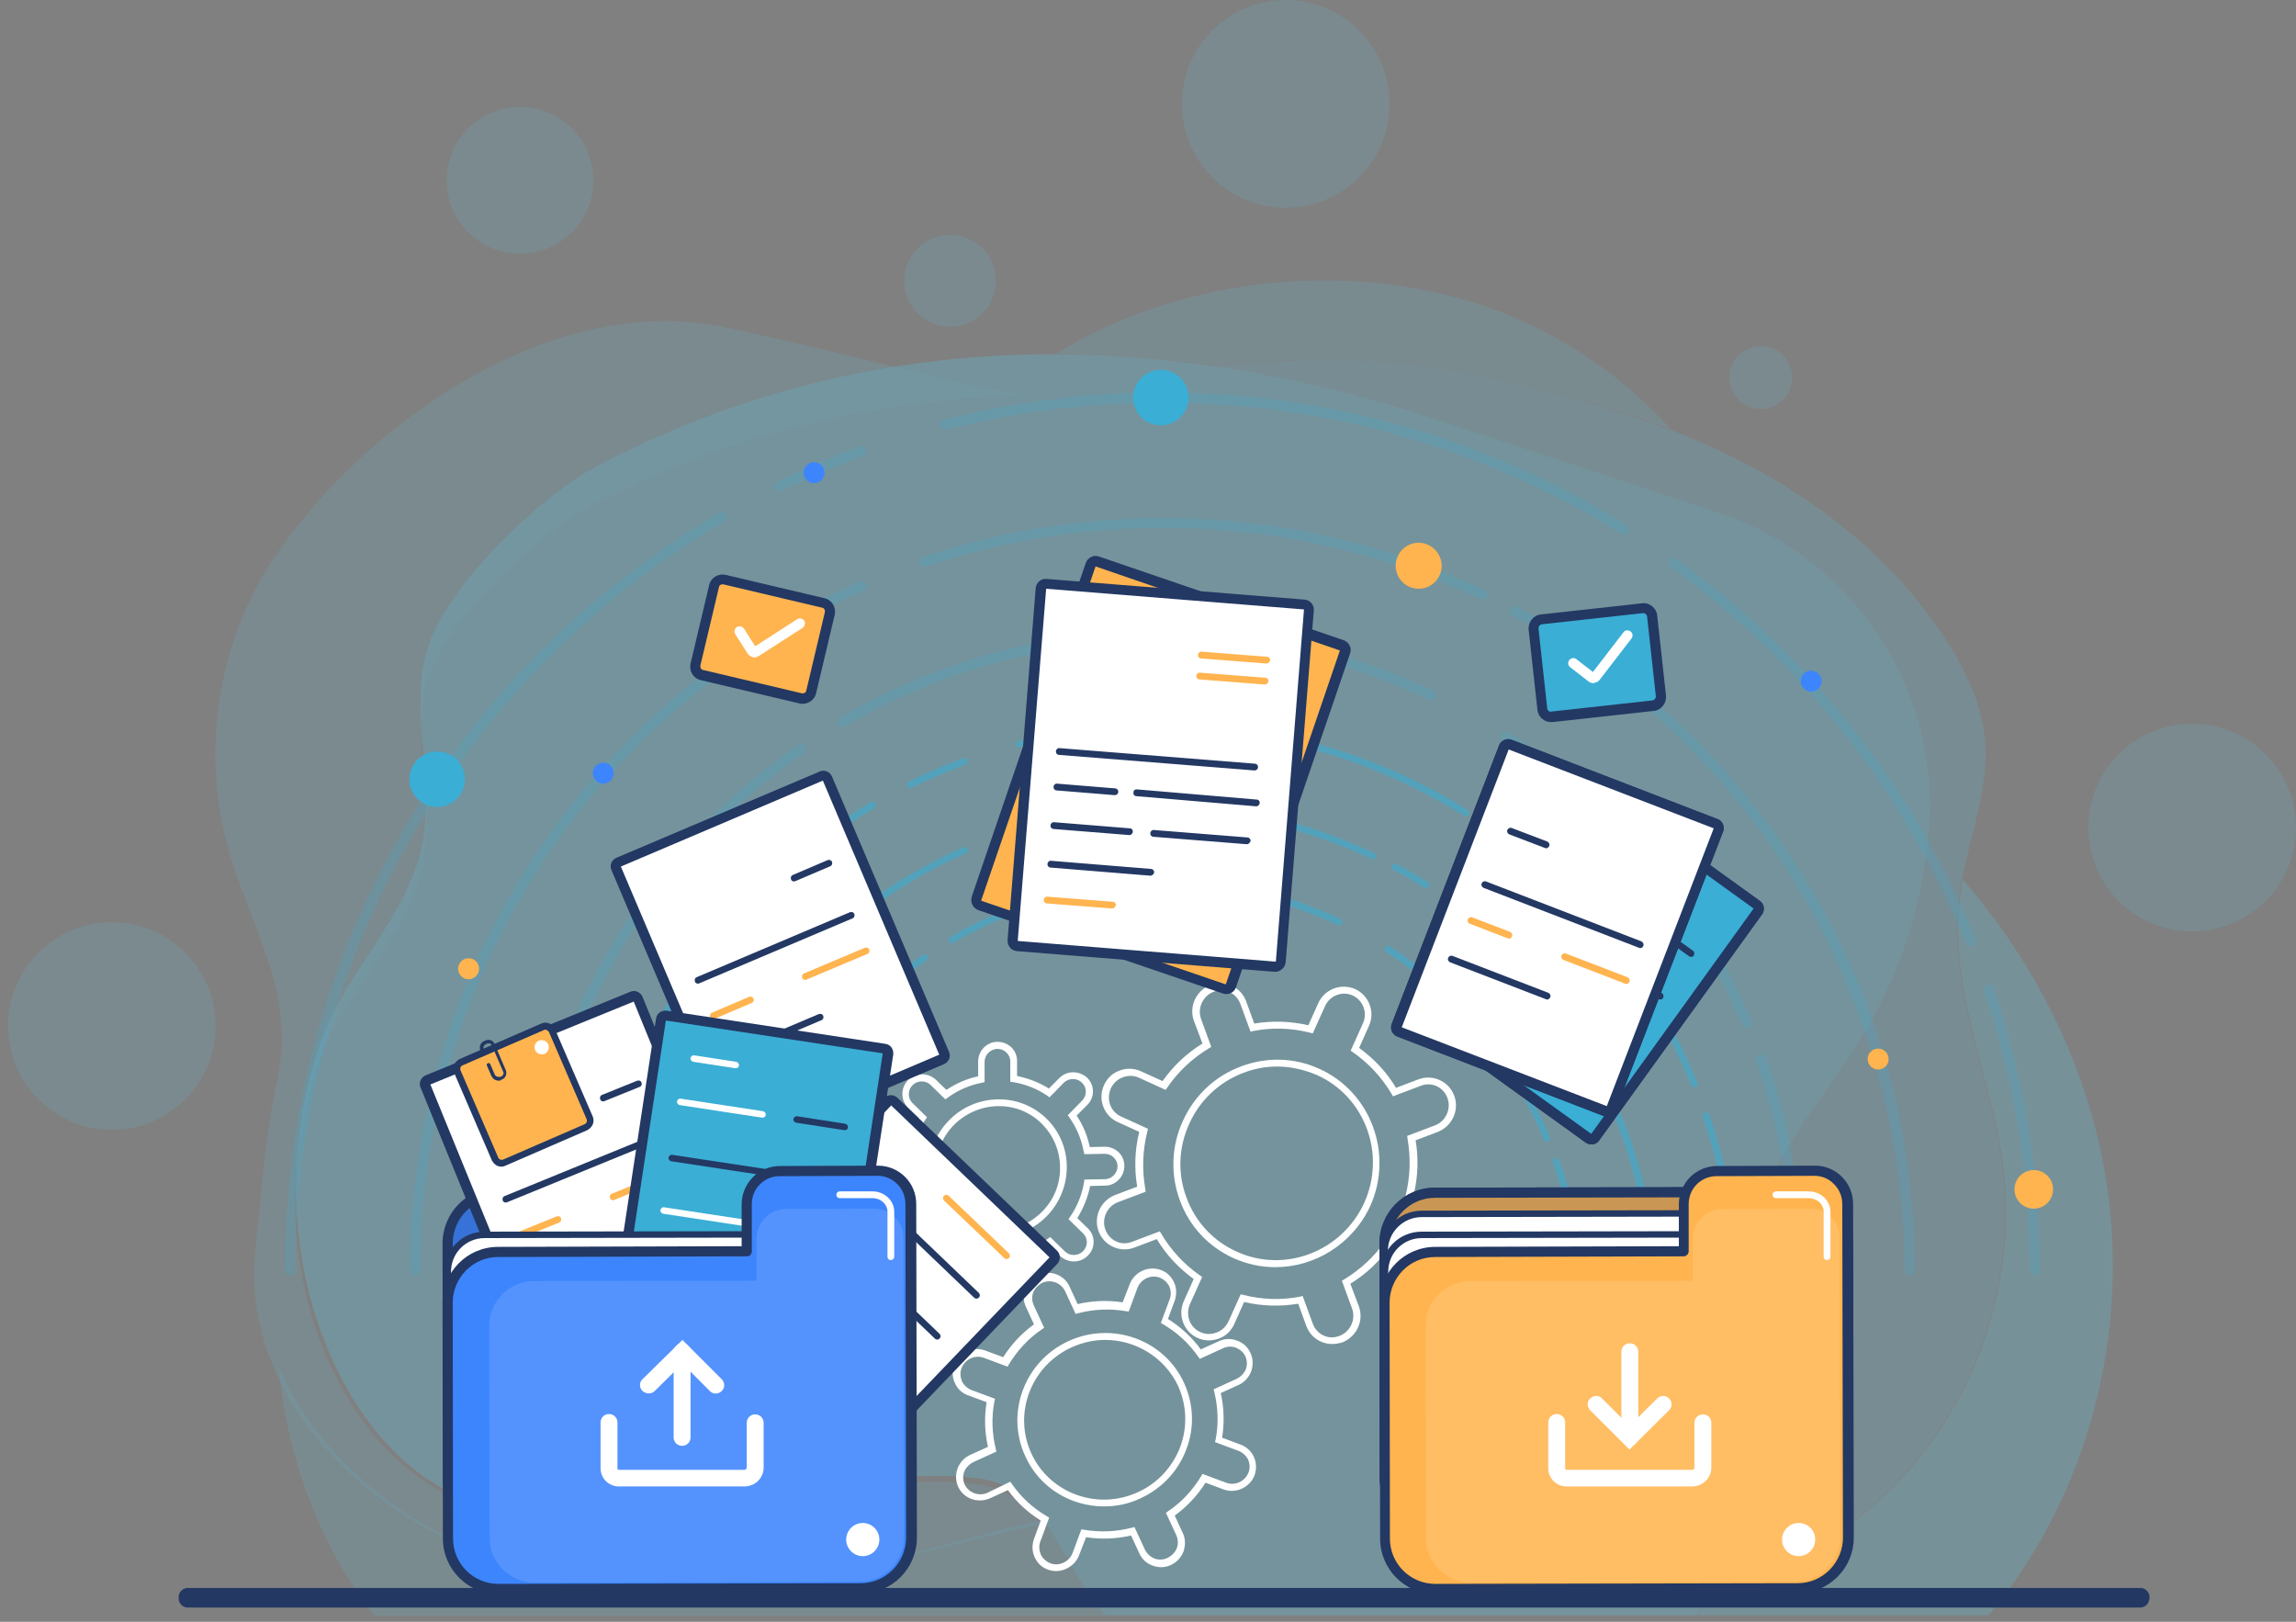 <?xml version="1.0" encoding="utf-8"?>
<!-- Generator: Adobe Illustrator 23.1.0, SVG Export Plug-In . SVG Version: 6.00 Build 0)  -->
<svg version="1.1" xmlns="http://www.w3.org/2000/svg" xmlns:xlink="http://www.w3.org/1999/xlink" x="0px" y="0px"
	 viewBox="0 0 678.6 479.3" style="enable-background:new 0 0 678.6 479.3;" xml:space="preserve">
<rect x="0" y="0" width="678.6" height="479.3" fill="#808080" stroke="none"/>
<style type="text/css">
	.st0{opacity:0.34;}
	.st1{opacity:0.6;}
	.st2{fill:#53D0F7;}
	.st3{opacity:0.41;}
	.st4{opacity:0.35;}
	.st5{opacity:0.47;}
	.st6{opacity:0.7;}
	.st7{fill:#233863;stroke:#233863;stroke-width:3;stroke-miterlimit:10;}
	.st8{opacity:0.57;}
	.st9{fill:#3AAED5;}
	.st10{opacity:0.22;}
	.st11{fill:#FFFFFF;}
	.st12{fill:#FFB44F;}
	.st13{fill:#233863;}
	.st14{fill:#3D85FD;}
	.st15{opacity:0.24;fill:#233863;}
	.st16{opacity:0.12;fill:#FFFFFF;}
	.st17{fill:none;stroke:#233863;stroke-width:3;stroke-linecap:round;stroke-linejoin:round;stroke-miterlimit:10;}
</style>
<g id="BACKGROUND">
	<g class="st0">
		<g>
			<g class="st1">
				<path class="st2" d="M589.8,331.9c4.8,21.1,4,40.5-2.4,61.2c-8,25.9-26,50-51.8,64.8c-9,5.2-18.7,9.1-28.8,11.9
					c-1.6,2.6-3.4,5.2-5.3,7.6h86.2c21.9-26.1,34.5-59.6,36.5-93.6c0.5-9.2,0.3-18.5-0.7-27.6c-4-35.5-19.8-69.3-43.4-96.2
					c-0.3,1.9-0.6,3.8-0.9,5.7C576.6,288.3,584.9,310.2,589.8,331.9z"/>
			</g>
			<g class="st3">
				<path class="st2" d="M322.9,472.2c-5.1-7-9-15.9-14.4-23c-11.5,2.3-22.8,5.7-34.3,8.7c-23.5,6-47.7,10.5-71.9,10.8
					c-26.9,0.4-54.4-4.8-77.8-18.7c-17.9-10.6-33.6-26.7-42.1-45.9c2.4,26.5,12,52.4,28.2,73.4h216.4
					C325.5,475.7,324.2,474,322.9,472.2z"/>
			</g>
			<g class="st3">
				<path class="st2" d="M357,107.9c6.5-0.2,13.6-0.6,21.3-1.2c35.8-2.7,71.3,5.5,105.7,16.7c3.3,1.1,6.6,2.3,9.9,3.5
					c-14.8-16.3-33.7-29-54.5-36.2c-41.2-14.3-91.1-8.6-127.3,13.9C326.9,104.7,341.9,105.8,357,107.9z"/>
			</g>
			<g class="st4">
				<path class="st2" d="M123.6,450.3c23.4,13.5,50.8,18.7,77.7,18.5c24.2-0.2,48.5-4.4,72-10.1c11.5-2.8,22.9-6,34.4-8.2
					c-4.7-6.1-10.5-10.9-19.1-11.9c-33.4-4-68.5,9.8-101.7,12.1c-22.3,1.6-46-1.5-64.1-14.8c-11.7-8.7-20.2-21.1-26.1-34.5
					c-12.1-27.8-12.4-59.7-2.2-88.2c6.9-19.2,23.7-33.9,29.5-53.5c4.9-16.4-0.8-33.5,0.8-50c0.3-3.4,1-6.7,2-10
					c5.7-17.6,33.3-43,50.2-51.5c40.5-20.4,82.8-30.3,126-31.3c-24.5-4.1-47.7-11.5-88.8-20.2c-48.8-10.4-103.7,25.5-132.5,67.1
					c-2.9,4.3-5.5,8.7-7.7,13.3c-10,20.7-12.8,44.6-8.2,67c5.4,26.3,22.2,46.6,16.2,74.6c-3.7,17.1-4.6,32.9-6.5,49.8
					c-1.5,13.2,1,25.8,6.1,37.3C90.1,424.3,105.7,440,123.6,450.3z"/>
			</g>
			<g class="st5">
				<path class="st2" d="M378.2,106.8c-7.7,0.6-14.7,1-21.3,1.2c22.2,3.1,44.6,8.5,66.9,15.8c0,0,83.5,27.5,83.5,27.5
					c39.3,12.9,65.3,50.5,62.8,91.8c0,0.3,0,0.5-0.1,0.8c-1.6,23.9-9.5,47.4-22.7,67c-11.9,17.8-28.4,37.7-32.5,59.6
					c-3.3,17.4,3.8,35,4.7,52.7c0.8,16.8-4.2,32.8-12.9,46.6c10.1-2.8,19.8-6.7,28.8-11.9c25.7-14.8,43.8-38.9,51.8-64.8
					c6.4-20.7,7.2-40.1,2.4-61.2c-4.9-21.7-13.2-43.6-10.6-66.2c0.2-1.9,0.5-3.8,0.9-5.7c2.5-13.8,8-27.2,6.8-41.1
					c-0.9-10.5-5.5-20.4-11.2-29.2c-18.8-29.5-49-50.2-81.9-62.7c-3.3-1.2-6.6-2.4-9.9-3.5C449.6,112.2,414.1,104,378.2,106.8z"/>
			</g>
			<g class="st6">
				<path class="st2" d="M126.5,191.2c-1.1,3.4-1.7,6.9-2,10.4c-1.5,17.1,4.2,34.7-0.6,51.6c-5.8,20.3-22.5,35.4-29.3,55.3
					c-10.1,29.4-9.6,62.3,2.6,91c5.9,13.8,14.5,26.6,26.2,35.5c18.1,13.7,41.8,16.7,64.1,14.9c33.2-2.6,68.2-17,101.6-13
					c8.6,1,14.5,5.9,19.2,12.2c5.4,7.1,9.3,16,14.4,23c1.3,1.8,2.7,3.6,4.1,5.3h174.6c1.9-2.5,3.7-5,5.3-7.6
					c8.7-13.8,13.7-29.8,12.9-46.6c-0.9-17.7-8-35.3-4.7-52.7c4.1-21.8,20.6-41.8,32.5-59.6c13.2-19.7,21.1-43.1,22.7-67
					c0-0.3,0-0.5,0.1-0.8c2.4-41.3-23.6-78.9-62.8-91.8c0,0-83.5-27.5-83.5-27.5c-22.4-7.4-44.7-12.7-66.9-15.8
					c-15-2.1-30-3.3-44.9-3.3c-3.3,0-6.5,0-9.8,0.1c-43.1,1.3-85.4,11.7-125.8,32.9C159.6,146.6,132.2,173,126.5,191.2z"/>
			</g>
			<g class="st4">
				<circle class="st2" cx="280.8" cy="83" r="13.6"/>
			</g>
			<g class="st4">
				<circle class="st2" cx="647.9" cy="244.6" r="30.7"/>
			</g>
			<g class="st4">
				<circle class="st2" cx="380" cy="30.7" r="30.7"/>
			</g>
			<g class="st4">
				<circle class="st2" cx="153.7" cy="53.3" r="21.7"/>
			</g>
			<g class="st4">
				
					<ellipse transform="matrix(0.769 -0.639 0.639 0.769 -186.209 91.141)" class="st2" cx="33.1" cy="303.3" rx="30.7" ry="30.7"/>
			</g>
			<g class="st4">
				<circle class="st2" cx="520.4" cy="111.6" r="9.3"/>
			</g>
		</g>
	</g>
	<path class="st7" d="M632.5,473.6H55.5c-0.6,0-1.2-0.5-1.2-1.2V472c0-0.6,0.5-1.2,1.2-1.2h577.1c0.6,0,1.2,0.5,1.2,1.2v0.4
		C633.7,473.1,633.2,473.6,632.5,473.6z"/>
</g>
<g id="OBJECTS">
	<g>
		<g>
			<g class="st8">
				<g>
					<path class="st9" d="M220.3,385.3c-0.6,0-1-0.4-1-1c0-34.2,14.3-67.3,39.3-90.7c4.4-4.1,9.2-8,14.1-11.4
						c0.5-0.3,1.1-0.2,1.4,0.3c0.3,0.5,0.2,1.1-0.3,1.4c-4.9,3.4-9.6,7.2-13.9,11.3c-24.6,23-38.7,55.6-38.7,89.2
						C221.3,384.9,220.8,385.3,220.3,385.3z"/>
					<path class="st9" d="M466.9,385.3c-0.6,0-1-0.4-1-1c0-14-2.3-27.7-6.9-40.7c-0.2-0.5,0.1-1.1,0.6-1.3c0.5-0.2,1.1,0.1,1.3,0.6
						c4.7,13.3,7,27.2,7,41.4C467.9,384.9,467.4,385.3,466.9,385.3z"/>
					<path class="st9" d="M457.2,337.4c-0.4,0-0.8-0.2-0.9-0.6c-9.6-22.8-25.7-41.9-46.6-55.4c-0.5-0.3-0.6-0.9-0.3-1.4
						c0.3-0.5,0.9-0.6,1.4-0.3c21.2,13.7,37.5,33.1,47.3,56.3c0.2,0.5,0,1.1-0.5,1.3C457.5,337.4,457.4,337.4,457.2,337.4z"/>
					<path class="st9" d="M281.4,278.8c-0.3,0-0.7-0.2-0.9-0.5c-0.3-0.5-0.1-1.1,0.4-1.4c18.9-11.1,40.6-17,62.7-17
						c18.4,0,36.1,3.9,52.6,11.7c0.5,0.2,0.7,0.8,0.5,1.3c-0.2,0.5-0.8,0.7-1.3,0.5c-16.3-7.6-33.7-11.5-51.8-11.5
						c-21.7,0-43.1,5.8-61.7,16.7C281.7,278.8,281.5,278.8,281.4,278.8z"/>
					<path class="st9" d="M198.3,385.3c-0.6,0-1-0.4-1-1c0-58,34.3-110.6,87.4-133.9c0.5-0.2,1.1,0,1.3,0.5c0.2,0.5,0,1.1-0.5,1.3
						c-52.4,23.1-86.2,74.9-86.2,132.1C199.3,384.9,198.9,385.3,198.3,385.3z"/>
					<path class="st9" d="M488.8,385.3c-0.6,0-1-0.4-1-1c0-45.5-21.8-88.8-58.4-116c-0.4-0.3-0.5-1-0.2-1.4c0.3-0.4,1-0.5,1.4-0.2
						c18,13.3,32.9,30.9,43.1,50.7c10.7,20.8,16.1,43.3,16.1,66.9C489.8,384.9,489.4,385.3,488.8,385.3z"/>
					<path class="st9" d="M421.4,262.6c-0.2,0-0.4-0.1-0.5-0.2c-3-1.9-6-3.7-9.1-5.3c-0.5-0.3-0.7-0.9-0.4-1.4
						c0.3-0.5,0.9-0.7,1.4-0.4c3.1,1.7,6.2,3.5,9.2,5.4c0.5,0.3,0.6,0.9,0.3,1.4C422,262.4,421.7,262.6,421.4,262.6z"/>
					<path class="st9" d="M405.8,254c-0.1,0-0.3,0-0.4-0.1c-19.4-9.2-40.2-13.9-61.8-13.9c-15.8,0-31.3,2.5-46.2,7.6
						c-0.5,0.2-1.1-0.1-1.3-0.6c-0.2-0.5,0.1-1.1,0.6-1.3c15-5.1,30.8-7.7,46.8-7.7c21.9,0,43,4.7,62.6,14.1
						c0.5,0.2,0.7,0.8,0.5,1.3C406.5,253.8,406.2,254,405.8,254z"/>
					<path class="st9" d="M513.2,385.3c-0.6,0-1-0.4-1-1c0-18.6-3-36.8-8.9-54.2c-0.2-0.5,0.1-1.1,0.6-1.3c0.5-0.2,1.1,0.1,1.3,0.6
						c6,17.6,9,36.1,9,54.9C514.2,384.9,513.7,385.3,513.2,385.3z"/>
					<path class="st9" d="M500.7,321.3c-0.4,0-0.8-0.2-0.9-0.6c-11.9-29.2-31.7-54.4-57.4-73c-0.4-0.3-0.5-0.9-0.2-1.4
						c0.3-0.4,0.9-0.5,1.4-0.2c25.9,18.8,46,44.3,58.1,73.9c0.2,0.5,0,1.1-0.5,1.3C500.9,321.3,500.8,321.3,500.7,321.3z"/>
					<path class="st9" d="M433.2,241.3c-0.2,0-0.4,0-0.5-0.2c-26.7-16.7-57.5-25.5-89.1-25.5c-14.3,0-28.4,1.8-42.1,5.3
						c-0.5,0.1-1.1-0.2-1.2-0.7c-0.1-0.5,0.2-1.1,0.7-1.2c13.8-3.6,28.2-5.4,42.6-5.4c32,0,63.2,8.9,90.2,25.8
						c0.5,0.3,0.6,0.9,0.3,1.4C433.9,241.1,433.6,241.3,433.2,241.3z"/>
					<path class="st9" d="M269,232.9c-0.4,0-0.7-0.2-0.9-0.6c-0.2-0.5,0-1.1,0.5-1.3c5.2-2.6,10.6-4.9,16.1-6.9
						c0.5-0.2,1.1,0.1,1.3,0.6c0.2,0.5-0.1,1.1-0.6,1.3c-5.4,2-10.7,4.3-15.9,6.8C269.3,232.9,269.1,232.9,269,232.9z"/>
					<path class="st9" d="M174,385.3c-0.6,0-1-0.4-1-1c0-30.3,8-60,23.3-86c14.8-25.2,35.9-46.4,61.1-61.2c0.5-0.3,1.1-0.1,1.4,0.4
						c0.3,0.5,0.1,1.1-0.4,1.4C206.9,269,175,324.7,175,384.3C175,384.9,174.5,385.3,174,385.3z"/>
				</g>
			</g>
			<g class="st10">
				<g>
					<path class="st9" d="M156.1,376.9c-0.8,0-1.5-0.7-1.5-1.5c0-26.6,5.4-52.3,16.1-76.4c10.3-23.3,25-44,43.7-61.5
						c6.7-6.3,14-12.2,21.5-17.4c0.7-0.5,1.6-0.3,2.1,0.4c0.5,0.7,0.3,1.6-0.4,2.1c-7.4,5.2-14.6,10.9-21.2,17.1
						c-37.4,35-58.8,84.5-58.8,135.7C157.6,376.2,156.9,376.9,156.1,376.9z"/>
					<path class="st9" d="M531.1,376.9c-0.8,0-1.5-0.7-1.5-1.5c0-21.2-3.5-42.1-10.5-61.9c-0.3-0.8,0.1-1.6,0.9-1.9
						c0.8-0.3,1.6,0.1,1.9,0.9c7.1,20.2,10.7,41.3,10.7,62.9C532.6,376.2,531.9,376.9,531.1,376.9z"/>
					<path class="st9" d="M516.4,304c-0.6,0-1.1-0.3-1.4-0.9c-14.6-34.6-39.1-63.7-70.8-84.2c-0.7-0.4-0.9-1.4-0.4-2.1
						c0.5-0.7,1.4-0.9,2.1-0.4c32.2,20.8,57.1,50.3,71.9,85.5c0.3,0.8,0,1.6-0.8,2C516.8,304,516.6,304,516.4,304z"/>
					<path class="st9" d="M249,214.9c-0.5,0-1-0.3-1.3-0.7c-0.4-0.7-0.2-1.6,0.5-2.1c28.8-16.9,61.8-25.8,95.3-25.8
						c28,0,54.9,6,80,17.7c0.8,0.4,1.1,1.2,0.7,2c-0.4,0.8-1.2,1.1-2,0.7c-24.7-11.6-51.2-17.4-78.7-17.4c-33,0-65.5,8.8-93.8,25.4
						C249.5,214.9,249.2,214.9,249,214.9z"/>
					<path class="st9" d="M122.7,376.9c-0.8,0-1.5-0.7-1.5-1.5c0-88.2,52.2-168.1,132.9-203.6c0.8-0.3,1.6,0,2,0.8
						c0.3,0.8,0,1.6-0.8,2c-79.6,35.1-131.1,113.9-131.1,200.9C124.2,376.2,123.5,376.9,122.7,376.9z"/>
					<path class="st9" d="M564.4,376.9c-0.8,0-1.5-0.7-1.5-1.5c0-69.2-33.2-135.1-88.8-176.3c-0.7-0.5-0.8-1.4-0.3-2.1
						c0.5-0.7,1.4-0.8,2.1-0.3c27.3,20.3,50,46.9,65.5,77.1c16.3,31.6,24.5,65.8,24.5,101.6C565.9,376.2,565.3,376.9,564.4,376.9z"
						/>
					<path class="st9" d="M461.8,190.3c-0.3,0-0.6-0.1-0.8-0.2c-4.5-2.9-9.2-5.6-13.9-8.1c-0.7-0.4-1-1.3-0.6-2c0.4-0.7,1.3-1,2-0.6
						c4.8,2.6,9.5,5.3,14,8.2c0.7,0.4,0.9,1.4,0.5,2.1C462.8,190,462.3,190.3,461.8,190.3z"/>
					<path class="st9" d="M438.2,177.2c-0.2,0-0.4,0-0.6-0.1c-29.5-14-61.1-21.1-93.9-21.1c-24,0-47.7,3.9-70.2,11.5
						c-0.8,0.3-1.6-0.2-1.9-0.9c-0.3-0.8,0.2-1.6,0.9-1.9c22.9-7.7,46.8-11.6,71.2-11.6c33.3,0,65.4,7.2,95.2,21.4
						c0.7,0.4,1.1,1.2,0.7,2C439.3,176.9,438.7,177.2,438.2,177.2z"/>
					<path class="st9" d="M601.4,376.9c-0.8,0-1.5-0.7-1.5-1.5c0-28.2-4.6-56-13.5-82.5c-0.3-0.8,0.2-1.6,0.9-1.9
						c0.8-0.3,1.6,0.2,1.9,0.9c9.1,26.8,13.7,54.9,13.7,83.4C602.9,376.2,602.3,376.9,601.4,376.9z"/>
					<path class="st9" d="M582.4,279.5c-0.6,0-1.2-0.4-1.4-0.9c-18.1-44.4-48.3-82.8-87.2-111c-0.7-0.5-0.8-1.4-0.3-2.1
						c0.5-0.7,1.4-0.8,2.1-0.3c39.4,28.6,69.9,67.4,88.3,112.3c0.3,0.8-0.1,1.6-0.8,2C582.8,279.5,582.6,279.5,582.4,279.5z"/>
					<path class="st9" d="M479.9,157.9c-0.3,0-0.5-0.1-0.8-0.2c-40.6-25.3-87.4-38.7-135.5-38.7c-21.7,0-43.2,2.7-64,8
						c-0.8,0.2-1.6-0.3-1.8-1.1c-0.2-0.8,0.3-1.6,1.1-1.8c21-5.4,42.8-8.1,64.7-8.1c48.6,0,96.1,13.5,137.1,39.2
						c0.7,0.4,0.9,1.4,0.5,2.1C480.9,157.7,480.4,157.9,479.9,157.9z"/>
					<path class="st9" d="M230.2,145.2c-0.6,0-1.1-0.3-1.3-0.8c-0.4-0.7-0.1-1.6,0.7-2c7.9-3.9,16.1-7.4,24.4-10.4
						c0.8-0.3,1.6,0.1,1.9,0.9c0.3,0.8-0.1,1.6-0.9,1.9c-8.2,3-16.3,6.5-24.1,10.3C230.6,145.1,230.4,145.2,230.2,145.2z"/>
					<path class="st9" d="M85.7,376.9c-0.8,0-1.5-0.7-1.5-1.5c0-46.1,12.2-91.3,35.4-130.8c22.5-38.4,54.6-70.5,92.9-93
						c0.7-0.4,1.6-0.2,2.1,0.5c0.4,0.7,0.2,1.6-0.5,2.1C135.8,200,87.2,284.8,87.2,375.4C87.2,376.2,86.5,376.9,85.7,376.9z"/>
				</g>
			</g>
		</g>
		<g>
			<path class="st11" d="M393.8,397.2c-1.1,0-2.3-0.2-3.4-0.7c-2-0.9-3.5-2.5-4.3-4.6l-2.4-6.6c-5.4,0.9-10.8,0.7-16-0.5l-2.9,6.5
				c-0.9,2-2.5,3.6-4.6,4.3c-2.1,0.8-4.3,0.7-6.3-0.2c-4.1-1.9-5.9-6.8-4-10.9l2.9-6.5c-4.4-3.2-8.1-7.1-10.9-11.8l-6.6,2.5
				c-2.1,0.8-4.3,0.7-6.3-0.2c-2-0.9-3.5-2.5-4.3-4.6c-1.6-4.3,0.6-9,4.8-10.7l6.6-2.5c-0.9-5.4-0.7-10.8,0.6-16.2l-6.4-2.9
				c-4.1-1.9-5.9-6.8-4-10.9c0.9-2,2.5-3.6,4.6-4.3c2.1-0.8,4.3-0.7,6.3,0.2l6.4,2.9c3.2-4.5,7.1-8.2,11.8-11.1l-2.5-6.6
				c-1.6-4.3,0.6-9,4.8-10.7c2.1-0.8,4.3-0.7,6.3,0.2c2,0.9,3.5,2.5,4.3,4.6l2.4,6.6c5.4-0.9,10.7-0.7,16,0.5l2.9-6.5
				c1.9-4.2,6.8-6,10.9-4.2c2,0.9,3.5,2.5,4.3,4.6c0.8,2.1,0.7,4.3-0.2,6.3l-2.9,6.5c4.4,3.2,8.1,7.1,10.9,11.8l6.6-2.5
				c2.1-0.8,4.3-0.7,6.3,0.2c2,0.9,3.5,2.5,4.3,4.6c1.6,4.3-0.6,9-4.8,10.7l-6.6,2.5c0.9,5.4,0.7,10.8-0.6,16.2l6.4,2.9
				c4.1,1.9,5.9,6.8,4,10.9c-1.9,4.2-6.8,6-10.9,4.2l-6.4-2.9c-3.2,4.5-7.1,8.2-11.8,11.1l2.5,6.6c1.6,4.3-0.6,9-4.8,10.7
				C395.8,397,394.8,397.2,393.8,397.2z M385,383l3,8.2c0.6,1.6,1.7,2.8,3.2,3.5c1.5,0.7,3.2,0.7,4.7,0.1c3.2-1.2,4.9-4.9,3.7-8.1
				l-3-8.2l0.7-0.4c4.9-3,9.1-6.9,12.3-11.6l0.5-0.7l7.9,3.6c3.1,1.4,6.8,0,8.2-3.2c1.4-3.2,0.1-6.9-3.1-8.3l-7.9-3.6l0.2-0.8
				c1.4-5.6,1.6-11.3,0.6-17l-0.1-0.8l8.2-3.1c3.2-1.2,4.9-4.9,3.7-8.1c-0.6-1.6-1.7-2.8-3.2-3.5c-1.5-0.7-3.2-0.7-4.7-0.1l-8.2,3.1
				l-0.4-0.7c-2.9-4.9-6.8-9.1-11.4-12.3l-0.7-0.5l3.6-8c0.7-1.5,0.8-3.2,0.2-4.8c-0.6-1.6-1.7-2.8-3.2-3.5c-3.1-1.4-6.8,0-8.2,3.2
				l-3.6,8l-0.8-0.2c-5.5-1.4-11.2-1.6-16.8-0.5l-0.8,0.2l-3-8.2c-0.6-1.6-1.7-2.8-3.2-3.5c-1.5-0.7-3.2-0.7-4.7-0.1
				c-3.2,1.2-4.9,4.9-3.7,8.1l3,8.2l-0.7,0.4c-4.9,3-9.1,6.9-12.3,11.6l-0.5,0.7l-7.9-3.6c-1.5-0.7-3.2-0.7-4.8-0.1
				c-1.6,0.6-2.8,1.8-3.5,3.3c-1.4,3.2-0.1,6.9,3.1,8.3l7.9,3.6l-0.2,0.8c-1.4,5.6-1.6,11.3-0.6,17l0.1,0.8l-8.2,3.1
				c-3.2,1.2-4.9,4.9-3.7,8.1c0.6,1.6,1.7,2.8,3.2,3.5c1.5,0.7,3.2,0.7,4.7,0.1l8.2-3.1l0.4,0.7c2.9,4.9,6.8,9.1,11.4,12.3l0.7,0.5
				l-3.6,8c-1.4,3.2-0.1,6.9,3.1,8.3c1.5,0.7,3.2,0.7,4.8,0.1c1.6-0.6,2.8-1.8,3.5-3.3l3.6-8l0.8,0.2c5.5,1.4,11.2,1.6,16.8,0.5
				L385,383z M376.9,374.5c-4.2,0-8.4-0.9-12.4-2.7c-7.4-3.4-13-9.4-15.8-17.1c-2.8-7.6-2.5-16,0.9-23.4c3.4-7.5,9.4-13.2,17.1-16.1
				c7.6-2.9,15.9-2.7,23.3,0.7c15.2,6.9,21.9,25.1,15,40.5l0,0C399.7,367.8,388.5,374.5,376.9,374.5z M377.5,315.2
				c-3.4,0-6.8,0.6-10.1,1.9c-7.1,2.7-12.8,8.1-15.9,15c-3.2,7-3.5,14.8-0.8,21.9c2.6,7.1,7.9,12.8,14.8,15.9
				c14.2,6.5,31.1,0,37.7-14.4c6.5-14.4,0.3-31.4-14-37.8C385.4,316.1,381.4,315.2,377.5,315.2z"/>
			<path class="st11" d="M295,382.6c-1.5,0-2.9-0.6-4-1.6c-1.1-1.1-1.7-2.5-1.7-4.1l0-4.4c-3.4-0.7-6.5-1.9-9.4-3.7l-3.1,3.1
				c-1.1,1.1-2.5,1.7-4.1,1.7c-1.6,0.1-3-0.6-4.1-1.6c-1.1-1.1-1.7-2.5-1.7-4.1c0-1.5,0.6-3,1.7-4.1l3.1-3.1c-1.9-2.8-3.2-6-3.9-9.3
				l-4.4,0.1c-1.5,0-3-0.6-4.1-1.6c-1.1-1.1-1.7-2.5-1.7-4.1c0-3.2,2.6-5.8,5.7-5.8l4.4-0.1c0.7-3.4,2-6.6,3.8-9.5l-3.1-3
				c-1.1-1.1-1.7-2.5-1.7-4.1c0-1.5,0.6-3,1.7-4.1c1.1-1.1,2.5-1.7,4.1-1.7c1.6,0,3,0.6,4.1,1.6l3.1,3c2.9-1.9,6-3.3,9.4-4l0-4.4
				c0-3.2,2.6-5.8,5.7-5.8c1.6,0,3,0.6,4.1,1.6c1.1,1.1,1.7,2.5,1.7,4.1l0,4.4c3.4,0.7,6.5,1.9,9.4,3.7l3.1-3.1v0
				c1.1-1.1,2.5-1.7,4.1-1.7c1.5,0,3,0.6,4.1,1.6c2.3,2.2,2.3,5.9,0,8.1l-3.1,3.1c1.9,2.8,3.2,6,3.9,9.3l4.4-0.1
				c1.6,0,3,0.6,4.1,1.6c1.1,1.1,1.7,2.5,1.7,4.1c0,3.2-2.6,5.8-5.7,5.8l-4.4,0.1c-0.7,3.4-2,6.6-3.8,9.5l3.1,3
				c2.3,2.2,2.3,5.9,0,8.1c-1.1,1.1-2.5,1.7-4.1,1.7c-1.5,0-3-0.6-4.1-1.6l-3.1-3c-2.9,1.9-6,3.3-9.4,4l0,4.4
				C300.9,379.9,298.3,382.5,295,382.6C295.1,382.6,295.1,382.6,295,382.6z M279.6,366.2l0.7,0.5c3.1,2.1,6.5,3.4,10.1,4l0.8,0.1
				l0,6c0,1,0.4,1.9,1.1,2.6c0.7,0.7,1.6,1.1,2.6,1.1c0,0,0,0,0.1,0c2.1,0,3.8-1.8,3.8-3.8l0-6l0.8-0.2c3.7-0.7,7.1-2.2,10.1-4.4
				l0.7-0.5l4.3,4.2c0.7,0.7,1.6,1.1,2.7,1.1c1,0,2-0.4,2.7-1.1c1.5-1.5,1.5-3.9,0-5.3l-4.3-4.2l0.5-0.7c2.1-3.1,3.5-6.5,4.1-10.2
				l0.1-0.8l6-0.1c2.1,0,3.8-1.8,3.8-3.8c0-1-0.4-1.9-1.1-2.6c-0.7-0.7-1.6-1.1-2.6-1.1c0,0,0,0-0.1,0l-6,0.1l-0.2-0.8
				c-0.7-3.7-2.1-7-4.2-10l-0.5-0.7l4.2-4.3c1.5-1.5,1.5-3.9,0-5.3c-0.7-0.7-1.6-1.1-2.7-1.1c-1,0-2,0.4-2.7,1.1v0l-4.2,4.3
				l-0.7-0.5c-3.1-2.1-6.5-3.4-10.1-4l-0.8-0.1l0-6c0-1-0.4-1.9-1.1-2.6c-0.7-0.7-1.6-1.1-2.6-1.1c0,0,0,0-0.1,0
				c-2.1,0-3.8,1.8-3.8,3.8l0,6l-0.8,0.2c-3.7,0.7-7.1,2.2-10.1,4.4l-0.7,0.5l-4.3-4.2c-0.7-0.7-1.6-1.1-2.7-1.1c-1,0-2,0.4-2.7,1.1
				c-0.7,0.7-1.1,1.7-1.1,2.7c0,1,0.4,1.9,1.1,2.6l4.3,4.2l-0.5,0.7c-2.1,3.1-3.5,6.5-4.1,10.2l-0.1,0.8l-6,0.1
				c-2.1,0-3.8,1.8-3.8,3.8c0,1,0.4,1.9,1.1,2.6c0.7,0.7,1.6,1.1,2.7,1.1l6-0.1l0.2,0.8c0.7,3.7,2.1,7,4.2,10l0.5,0.7l-4.2,4.3
				c-0.7,0.7-1.1,1.7-1.1,2.7c0,1,0.4,1.9,1.1,2.6c0.7,0.7,1.6,1.1,2.7,1.1c1,0,2-0.4,2.7-1.1L279.6,366.2z M294.7,365.6
				c-5.3,0-10.3-2-14.1-5.7c-8-7.8-8-20.8-0.1-28.8c3.8-3.9,8.9-6.1,14.4-6.2c5.5-0.1,10.6,2,14.4,5.7c3.9,3.8,6,8.9,6,14.3
				c0,5.4-2.1,10.6-5.9,14.5c-3.8,3.9-8.9,6.1-14.4,6.2C294.9,365.6,294.8,365.6,294.7,365.6z M295.2,326.9c-0.1,0-0.2,0-0.3,0
				c-4.9,0.1-9.5,2.1-13,5.6c-7.1,7.3-7.1,19,0.1,26c3.5,3.4,8.1,5.2,13,5.2c4.9-0.1,9.5-2.1,13-5.6h0c3.5-3.5,5.4-8.2,5.3-13.1
				c0-4.9-2-9.5-5.4-12.9C304.5,328.7,300,326.9,295.2,326.9z"/>
			<path class="st11" d="M312.2,464.3c-0.8,0-1.6-0.1-2.4-0.4c-1.8-0.6-3.2-1.9-4-3.7c-0.8-1.7-0.8-3.6-0.2-5.4l2-5.4
				c-3.8-2.4-7.1-5.4-9.7-9l-5.3,2.4c-3.6,1.6-7.8,0.1-9.4-3.4c-0.8-1.7-0.8-3.6-0.2-5.4c0.7-1.8,2-3.2,3.7-4l5.3-2.4
				c-1-4.4-1.1-8.8-0.4-13.2l-5.4-2c-1.8-0.6-3.2-1.9-4-3.7c-0.8-1.7-0.8-3.6-0.2-5.4c1.4-3.6,5.5-5.5,9.1-4.2l5.4,2
				c2.4-3.8,5.5-7.1,9.1-9.7l-2.4-5.2c-0.8-1.7-0.8-3.6-0.2-5.4c0.7-1.8,2-3.2,3.7-4c3.6-1.6,7.8-0.1,9.4,3.4l2.4,5.2
				c4.4-1,8.9-1.2,13.3-0.5l2.1-5.4c1.4-3.6,5.5-5.5,9.1-4.2c1.8,0.6,3.2,1.9,4,3.7c0.8,1.7,0.8,3.6,0.2,5.4l-2,5.4
				c3.8,2.4,7.1,5.4,9.7,9l5.3-2.4c1.7-0.8,3.6-0.9,5.4-0.2c1.8,0.6,3.2,1.9,4,3.7c0.8,1.7,0.8,3.6,0.2,5.4c-0.7,1.8-2,3.2-3.7,4
				l-5.3,2.4c1,4.4,1.1,8.8,0.4,13.2l5.4,2c1.8,0.7,3.2,1.9,4,3.7c0.8,1.7,0.8,3.6,0.2,5.4c-1.4,3.6-5.5,5.5-9.1,4.2l-5.4-2
				c-2.4,3.8-5.5,7.1-9.1,9.7l2.4,5.2c0.8,1.7,0.8,3.6,0.2,5.4c-0.7,1.8-2,3.2-3.7,4c-1.7,0.8-3.6,0.9-5.4,0.2
				c-1.8-0.6-3.2-1.9-4-3.7l-2.4-5.2c-4.4,1-8.9,1.2-13.3,0.5l-2.1,5.4C317.8,462.5,315,464.3,312.2,464.3z M298.6,437.9l0.5,0.7
				c2.7,3.9,6.2,7.1,10.3,9.5l0.7,0.4l-2.6,7c-0.5,1.3-0.4,2.6,0.1,3.9c0.6,1.2,1.6,2.1,2.8,2.6c2.6,1,5.6-0.4,6.6-3l2.6-7l0.8,0.1
				c4.7,0.8,9.5,0.6,14.1-0.6l0.8-0.2l3.1,6.7c0.6,1.2,1.6,2.1,2.8,2.6c1.3,0.5,2.7,0.4,3.9-0.2c1.2-0.6,2.2-1.6,2.7-2.8
				c0.5-1.3,0.4-2.6-0.1-3.8l-3.1-6.7l0.7-0.5c4-2.7,7.2-6.2,9.7-10.3l0.4-0.7l7,2.6c2.6,1,5.6-0.4,6.6-3c0.5-1.3,0.4-2.6-0.1-3.8
				c-0.6-1.2-1.6-2.1-2.8-2.6l-7-2.6l0.2-0.8c0.9-4.7,0.7-9.4-0.4-14l-0.2-0.8l6.8-3.1c1.2-0.6,2.2-1.6,2.7-2.8
				c0.5-1.3,0.4-2.6-0.1-3.8s-1.6-2.1-2.8-2.6c-1.3-0.5-2.7-0.4-3.9,0.2l-6.8,3.1l-0.5-0.7c-2.7-3.9-6.2-7.1-10.3-9.5l-0.7-0.4
				l2.6-7c0.5-1.3,0.4-2.6-0.1-3.8c-0.6-1.2-1.6-2.1-2.8-2.6c-2.6-1-5.6,0.4-6.6,3l-2.6,7l-0.8-0.1c-4.7-0.8-9.5-0.6-14.1,0.6
				l-0.8,0.2l-3.1-6.7c-1.2-2.5-4.2-3.6-6.7-2.5c-1.2,0.6-2.2,1.6-2.7,2.8c-0.5,1.3-0.4,2.6,0.1,3.8l3.1,6.7l-0.7,0.5
				c-4,2.7-7.2,6.2-9.7,10.3l-0.4,0.7l-7-2.6c-2.6-1-5.6,0.4-6.6,3c-0.5,1.3-0.4,2.6,0.1,3.9c0.6,1.2,1.6,2.1,2.8,2.6l7,2.6
				l-0.2,0.8c-0.9,4.7-0.7,9.4,0.4,14l0.2,0.8l-6.8,3.1c-1.2,0.6-2.2,1.6-2.7,2.8c-0.5,1.3-0.4,2.6,0.1,3.8c1.2,2.5,4.2,3.6,6.7,2.5
				L298.6,437.9z M326.3,445.2c-9.8,0-19.1-5.5-23.3-14.9c-5.9-12.8-0.1-28.1,12.9-34c13-5.9,28.3-0.3,34.1,12.5
				c2.8,6.2,3.1,13.2,0.6,19.6c-2.4,6.4-7.2,11.5-13.5,14.4C333.6,444.5,329.9,445.2,326.3,445.2z M326.7,396c-3.3,0-6.7,0.7-10,2.2
				c-12,5.5-17.3,19.5-11.9,31.3c5.4,11.8,19.5,17,31.5,11.5l0,0c5.8-2.6,10.2-7.4,12.5-13.3c2.2-5.9,2-12.3-0.6-18.1
				C344.2,401.1,335.6,396,326.7,396z"/>
		</g>
		<g>
			<g>
				<g>
					<g>
						<path class="st12" d="M236.6,206.4l-29.2-6.9c-1.4-0.3-2.2-1.7-1.9-3.1l5.5-23.2c0.3-1.4,1.7-2.2,3.1-1.9l29.2,6.9
							c1.4,0.3,2.2,1.7,1.9,3.1l-5.5,23.2C239.4,205.9,238,206.7,236.6,206.4z"/>
						<path class="st13" d="M237.2,208c-0.3,0-0.6,0-0.9-0.1c0,0,0,0,0,0l-29.2-6.9c-2.2-0.5-3.5-2.7-3-4.9l5.5-23.2
							c0.5-2.2,2.7-3.5,4.9-3l29.2,6.9c2.2,0.5,3.5,2.7,3,4.9l-5.5,23.2C240.8,206.7,239.1,208,237.2,208z M237,204.9
							c0.6,0.1,1.2-0.2,1.3-0.8l5.5-23.2c0.1-0.6-0.2-1.2-0.8-1.3l-29.2-6.9c-0.6-0.1-1.2,0.2-1.3,0.8l-5.5,23.2
							c-0.1,0.6,0.2,1.2,0.8,1.3L237,204.9L237,204.9z"/>
					</g>
					<path class="st11" d="M223,194.3c-0.2,0-0.3,0-0.5-0.1c-0.6-0.1-1.1-0.5-1.5-1l-3.7-5.8c-0.4-0.7-0.2-1.6,0.5-2.1
						c0.7-0.4,1.6-0.2,2.1,0.5l3.3,5.2l12.4-8c0.7-0.4,1.6-0.2,2.1,0.4c0.4,0.7,0.2,1.6-0.4,2.1l-12.9,8.3
						C223.9,194.1,223.4,194.3,223,194.3z"/>
				</g>
			</g>
			<g>
				<g>
					<g>
						<path class="st9" d="M488.6,208.6l-29.9,3.3c-1.4,0.2-2.7-0.9-2.9-2.3l-2.6-23.7c-0.2-1.4,0.9-2.7,2.3-2.9l29.9-3.3
							c1.4-0.2,2.7,0.9,2.9,2.3l2.6,23.7C491,207.1,490,208.4,488.6,208.6z"/>
						<path class="st13" d="M458.4,213.4c-0.9,0-1.8-0.3-2.5-0.9c-0.9-0.7-1.4-1.7-1.5-2.7l-2.6-23.7c-0.2-2.2,1.4-4.3,3.6-4.5
							l29.9-3.3c2.2-0.3,4.3,1.4,4.5,3.6l2.6,23.7c0.2,2.2-1.4,4.3-3.6,4.5l-29.9,3.3C458.7,213.4,458.6,213.4,458.4,213.4z
							 M485.7,181.2c0,0-0.1,0-0.1,0l-29.9,3.3c-0.6,0.1-1,0.6-1,1.2l2.6,23.7c0,0.3,0.2,0.5,0.4,0.7c0.2,0.2,0.5,0.3,0.8,0.2
							l29.9-3.3h0c0.6-0.1,1-0.6,1-1.2l-2.6-23.7C486.7,181.6,486.2,181.2,485.7,181.2z"/>
					</g>
					<path class="st11" d="M470.9,201.9c-0.5,0-1-0.2-1.4-0.5l-5.4-4.2c-0.7-0.5-0.8-1.5-0.3-2.1c0.5-0.7,1.5-0.8,2.1-0.3l4.9,3.8
						l9-11.7c0.5-0.7,1.4-0.8,2.1-0.3c0.7,0.5,0.8,1.4,0.3,2.1l-9.4,12.2c-0.4,0.5-0.9,0.8-1.6,0.9
						C471.1,201.9,471,201.9,470.9,201.9z"/>
				</g>
			</g>
			<circle class="st9" cx="129.2" cy="230.3" r="8.2"/>
			<circle class="st9" cx="343.1" cy="117.5" r="8.2"/>
			<path class="st14" d="M181.4,228.5c0,1.7-1.4,3.1-3.1,3.1s-3.1-1.4-3.1-3.1c0-1.7,1.4-3.1,3.1-3.1S181.4,226.7,181.4,228.5z"/>
			<path class="st14" d="M538.4,201.3c0,1.7-1.4,3.1-3.1,3.1c-1.7,0-3.1-1.4-3.1-3.1c0-1.7,1.4-3.1,3.1-3.1
				C537,198.2,538.4,199.6,538.4,201.3z"/>
			<circle class="st14" cx="240.6" cy="139.7" r="3.1"/>
			<circle class="st12" cx="138.5" cy="286.3" r="3.1"/>
			<circle class="st12" cx="555.1" cy="313" r="3.1"/>
			<path class="st12" d="M606.8,351.5c0,3.2-2.6,5.7-5.7,5.7c-3.2,0-5.7-2.6-5.7-5.7c0-3.2,2.6-5.7,5.7-5.7
				C604.2,345.8,606.8,348.3,606.8,351.5z"/>
			<path class="st12" d="M426.1,167.2c0,3.7-3,6.8-6.8,6.8c-3.7,0-6.8-3-6.8-6.8c0-3.7,3-6.8,6.8-6.8
				C423,160.4,426.1,163.5,426.1,167.2z"/>
		</g>
	</g>
	<g>
		<g>
			<g>
				<path class="st14" d="M254.5,451.9l-107.1,0.2c-8.2,0-15-6.7-15-14.9l-0.1-69.7c0-8.2,6.7-15,14.9-15l107.1-0.2
					c8.2,0,15,6.7,15,14.9l0.1,69.7C269.4,445.1,262.7,451.9,254.5,451.9z"/>
				<path class="st13" d="M147.3,453.6c-9.1,0-16.4-7.4-16.4-16.4l-0.1-69.7c0-9.1,7.3-16.5,16.4-16.5l107.1-0.2c0,0,0,0,0,0
					c9.1,0,16.4,7.4,16.4,16.4l0.1,69.7c0,4.4-1.7,8.5-4.8,11.6c-3.1,3.1-7.2,4.8-11.6,4.9l0,0L147.3,453.6
					C147.4,453.6,147.4,453.6,147.3,453.6z M254.5,451.9L254.5,451.9L254.5,451.9z M254.3,353.8
					C254.3,353.8,254.3,353.8,254.3,353.8L147.2,354c-7.4,0-13.4,6.1-13.4,13.5l0.1,69.7c0,7.4,6,13.4,13.4,13.4c0,0,0,0,0,0
					l107.1-0.2c3.6,0,6.9-1.4,9.5-4c2.5-2.6,3.9-5.9,3.9-9.5l-0.1-69.7C267.7,359.8,261.7,353.8,254.3,353.8z"/>
			</g>
			<path class="st15" d="M254.5,451.9l-107.1,0.2c-8.2,0-15-6.7-15-14.9l-0.1-69.7c0-8.2,6.7-15,14.9-15l107.1-0.2
				c8.2,0,15,6.7,15,14.9l0.1,69.7C269.4,445.1,262.7,451.9,254.5,451.9z"/>
		</g>
		<g>
			<g>
				<g>
					<path class="st11" d="M248.4,436.3l-47.2-45.2c-0.5-0.5-0.5-1.3,0-1.8l61.2-63.8c0.5-0.5,1.3-0.5,1.8,0l47.2,45.2
						c0.5,0.5,0.5,1.3,0,1.8l-61.2,63.8C249.8,436.8,248.9,436.8,248.4,436.3z"/>
					<path class="st13" d="M249.3,438.2c-0.7,0-1.4-0.3-1.9-0.8c0,0,0,0,0,0l-47.2-45.2c-0.5-0.5-0.8-1.2-0.9-1.9
						c0-0.7,0.3-1.4,0.8-2l61.2-63.8c1.1-1.1,2.8-1.1,3.9-0.1l47.2,45.2c1.1,1.1,1.1,2.8,0.1,3.9l-61.2,63.8
						C250.8,437.9,250.1,438.2,249.3,438.2C249.4,438.2,249.3,438.2,249.3,438.2z M249.5,435.3L249.5,435.3
						C249.5,435.3,249.5,435.3,249.5,435.3L249.5,435.3z M202.5,390.2l46.8,44.9l60.9-63.5l-46.8-44.9L202.5,390.2z"/>
				</g>
				<path class="st12" d="M297.5,372.1c-0.2,0-0.5-0.1-0.7-0.3l-17.8-17c-0.4-0.4-0.4-1,0-1.4c0.4-0.4,1-0.4,1.4,0l17.8,17
					c0.4,0.4,0.4,1,0,1.4C298,372,297.8,372.1,297.5,372.1z"/>
				<path class="st13" d="M288.6,383.8c-0.2,0-0.5-0.1-0.7-0.3l-35.5-34c-0.4-0.4-0.4-1,0-1.4c0.4-0.4,1-0.4,1.4,0l35.5,34
					c0.4,0.4,0.4,1,0,1.4C289.1,383.7,288.8,383.8,288.6,383.8z"/>
				<path class="st13" d="M277,395.9c-0.2,0-0.5-0.1-0.7-0.3l-35.5-34c-0.4-0.4-0.4-1,0-1.4c0.4-0.4,1-0.4,1.4,0l35.5,34
					c0.4,0.4,0.4,1,0,1.4C277.5,395.8,277.3,395.9,277,395.9z"/>
				<path class="st13" d="M266.1,407.3c-0.2,0-0.5-0.1-0.7-0.3l-35.5-34c-0.4-0.4-0.4-1,0-1.4c0.4-0.4,1-0.4,1.4,0l35.5,34
					c0.4,0.4,0.4,1,0,1.4C266.6,407.2,266.4,407.3,266.1,407.3z"/>
				<path class="st13" d="M254.5,419.3c-0.2,0-0.5-0.1-0.7-0.3l-35.5-34c-0.4-0.4-0.4-1,0-1.4c0.4-0.4,1-0.4,1.4,0l35.5,34
					c0.4,0.4,0.4,1,0,1.4C255.1,419.2,254.8,419.3,254.5,419.3z"/>
			</g>
			<g>
				<g>
					<path class="st11" d="M221.3,378.7l-60.5,24.7c-0.7,0.3-1.4,0-1.7-0.7l-33.4-81.9c-0.3-0.7,0-1.4,0.7-1.7l60.5-24.7
						c0.7-0.3,1.4,0,1.7,0.7L222,377C222.3,377.7,221.9,378.4,221.3,378.7z"/>
					<path class="st13" d="M160.3,405c-0.4,0-0.7-0.1-1.1-0.2c-0.7-0.3-1.2-0.8-1.5-1.5l-33.4-81.9c-0.3-0.7-0.3-1.4,0-2.1
						c0.3-0.7,0.8-1.2,1.5-1.5l60.5-24.7c1.4-0.6,3,0.1,3.6,1.5l33.4,81.9c0.6,1.4-0.1,3-1.5,3.6c0,0,0,0,0,0l-60.5,24.7
						C161,404.9,160.7,405,160.3,405z M127.2,320.5l33.3,81.5l60.1-24.5l-33.3-81.5L127.2,320.5z M221.3,378.7L221.3,378.7
						L221.3,378.7z M220.7,377.3L220.7,377.3L220.7,377.3L220.7,377.3z"/>
				</g>
				<path class="st13" d="M178.3,325.5c-0.4,0-0.8-0.2-0.9-0.6c-0.2-0.5,0-1.1,0.5-1.3l10.4-4.2c0.5-0.2,1.1,0,1.3,0.5
					c0.2,0.5,0,1.1-0.5,1.3l-10.4,4.2C178.6,325.5,178.4,325.5,178.3,325.5z"/>
				<path class="st13" d="M149.5,355.4c-0.4,0-0.8-0.2-0.9-0.6c-0.2-0.5,0-1.1,0.5-1.3l45.5-18.6c0.5-0.2,1.1,0,1.3,0.5
					c0.2,0.5,0,1.1-0.5,1.3l-45.5,18.6C149.7,355.3,149.6,355.4,149.5,355.4z"/>
				<path class="st12" d="M181.2,354.7c-0.4,0-0.8-0.2-0.9-0.6c-0.2-0.5,0-1.1,0.5-1.3l18.1-7.4c0.5-0.2,1.1,0,1.3,0.5
					c0.2,0.5,0,1.1-0.5,1.3l-18.1,7.4C181.5,354.7,181.4,354.7,181.2,354.7z"/>
				<path class="st12" d="M153.8,365.9c-0.4,0-0.8-0.2-0.9-0.6c-0.2-0.5,0-1.1,0.5-1.3l11.1-4.5c0.5-0.2,1.1,0,1.3,0.5
					c0.2,0.5,0,1.1-0.5,1.3l-11.1,4.5C154,365.9,153.9,365.9,153.8,365.9z"/>
				<path class="st13" d="M157.4,378.2c-0.4,0-0.8-0.2-0.9-0.6c-0.2-0.5,0-1.1,0.5-1.3l28-11.5c0.5-0.2,1.1,0,1.3,0.5
					c0.2,0.5,0,1.1-0.5,1.3l-28,11.5C157.6,378.2,157.5,378.2,157.4,378.2z"/>
				<g>
					<path class="st12" d="M173.2,333.1L149,343.6c-1,0.4-2.2,0-2.6-1l-11.2-25.9c-0.4-1,0-2.2,1-2.6l24.2-10.5c1-0.4,2.2,0,2.6,1
						l11.2,25.9C174.7,331.5,174.2,332.7,173.2,333.1z"/>
					<path class="st13" d="M148.2,344.8c-0.4,0-0.7-0.1-1.1-0.2c-0.7-0.3-1.3-0.9-1.7-1.6L134.2,317c-0.3-0.7-0.3-1.6,0-2.3
						c0.3-0.7,0.9-1.3,1.6-1.7l24.2-10.5c1.5-0.7,3.3,0,4,1.6l11.2,25.9c0.3,0.7,0.3,1.6,0,2.3c-0.3,0.7-0.9,1.3-1.6,1.7
						c0,0,0,0,0,0l-24.2,10.5C149,344.7,148.6,344.8,148.2,344.8z M161.2,304.3c-0.1,0-0.3,0-0.4,0.1l-24.2,10.5
						c-0.2,0.1-0.4,0.3-0.5,0.6c-0.1,0.2-0.1,0.5,0,0.8l11.2,25.9c0.1,0.2,0.3,0.4,0.6,0.5c0.2,0.1,0.5,0.1,0.8,0l24.2-10.5
						c0.2-0.1,0.4-0.3,0.5-0.6c0.1-0.2,0.1-0.5,0-0.8l-11.2-25.9C161.9,304.6,161.5,304.3,161.2,304.3z M173.2,333.1L173.2,333.1
						L173.2,333.1z"/>
				</g>
				<path class="st13" d="M147.4,319.4c-0.3,0-0.6-0.1-0.9-0.2c-0.6-0.2-1-0.7-1.3-1.3l-1.3-3c-0.1-0.3,0-0.5,0.3-0.7
					c0.3-0.1,0.5,0,0.7,0.3l1.3,3c0.1,0.3,0.4,0.6,0.8,0.7c0.3,0.1,0.7,0.1,1,0l0.2-0.1c0.5-0.2,0.8-0.9,0.5-1.4l-3.3-7.7
					c-0.2-0.6-0.9-0.8-1.4-0.6l-0.4,0.2c-0.6,0.3-0.9,0.9-0.6,1.5l0.1,0.2c0.1,0.3,0,0.5-0.3,0.7c-0.3,0.1-0.5,0-0.7-0.3l-0.1-0.2
					c-0.5-1.1,0-2.4,1.1-2.8l0.4-0.2c1.1-0.5,2.3,0,2.7,1.1l3.3,7.7c0.4,1,0,2.3-1.1,2.7l-0.2,0.1
					C148,319.3,147.7,319.4,147.4,319.4z"/>
				<path class="st11" d="M161.6,308c0.8,0.8,0.8,2.2,0,3c-0.8,0.8-2.2,0.8-3,0c-0.8-0.8-0.8-2.2,0-3
					C159.4,307.2,160.8,307.2,161.6,308z"/>
			</g>
			<g>
				<g>
					<path class="st11" d="M278.4,313.1l-60.1,25.5c-0.6,0.3-1.4,0-1.7-0.7l-34.6-81.4c-0.3-0.6,0-1.4,0.7-1.7l60.1-25.5
						c0.6-0.3,1.4,0,1.7,0.7l34.6,81.4C279.4,312,279.1,312.8,278.4,313.1z"/>
					<path class="st13" d="M217.8,340.2c-0.4,0-0.7-0.1-1-0.2c-0.7-0.3-1.2-0.8-1.5-1.5l-34.6-81.4c-0.6-1.4,0.1-3,1.5-3.6
						l60.1-25.5c0.7-0.3,1.4-0.3,2.1,0c0.7,0.3,1.2,0.8,1.5,1.5l34.6,81.4c0.3,0.7,0.3,1.4,0,2.1c-0.3,0.7-0.8,1.2-1.5,1.5
						L218.9,340C218.5,340.1,218.2,340.2,217.8,340.2z M183.5,256.1l34.4,81l59.7-25.4l-34.4-81L183.5,256.1z"/>
				</g>
				<path class="st13" d="M234.7,260.5c-0.4,0-0.8-0.2-0.9-0.6c-0.2-0.5,0-1.1,0.5-1.3l10.3-4.4c0.5-0.2,1.1,0,1.3,0.5
					c0.2,0.5,0,1.1-0.5,1.3l-10.3,4.4C235,260.4,234.9,260.5,234.7,260.5z"/>
				<path class="st13" d="M206.3,290.7c-0.4,0-0.8-0.2-0.9-0.6c-0.2-0.5,0-1.1,0.5-1.3l45.3-19.2c0.5-0.2,1.1,0,1.3,0.5
					c0.2,0.5,0,1.1-0.5,1.3l-45.3,19.2C206.6,290.7,206.5,290.7,206.3,290.7z"/>
				<path class="st12" d="M238,289.6c-0.4,0-0.8-0.2-0.9-0.6c-0.2-0.5,0-1.1,0.5-1.3l18-7.6c0.5-0.2,1.1,0,1.3,0.5
					c0.2,0.5,0,1.1-0.5,1.3l-18,7.6C238.3,289.6,238.2,289.6,238,289.6z"/>
				<path class="st12" d="M210.8,301.2c-0.4,0-0.8-0.2-0.9-0.6c-0.2-0.5,0-1.1,0.5-1.3l11-4.7c0.5-0.2,1.1,0,1.3,0.5
					c0.2,0.5,0,1.1-0.5,1.3l-11,4.7C211,301.1,210.9,301.2,210.8,301.2z"/>
				<path class="st13" d="M214.5,313.4c-0.4,0-0.8-0.2-0.9-0.6c-0.2-0.5,0-1.1,0.5-1.3l27.9-11.8c0.5-0.2,1.1,0,1.3,0.5
					c0.2,0.5,0,1.1-0.5,1.3l-27.9,11.8C214.8,313.4,214.6,313.4,214.5,313.4z"/>
			</g>
			<g>
				<g>
					<path class="st9" d="M247.7,399.9l-64.6-9.8c-0.7-0.1-1.2-0.8-1.1-1.5l13.3-87.4c0.1-0.7,0.8-1.2,1.5-1.1l64.6,9.8
						c0.7,0.1,1.2,0.8,1.1,1.5l-13.3,87.4C249.1,399.5,248.4,400,247.7,399.9z"/>
					<path class="st13" d="M247.9,401.4c-0.1,0-0.3,0-0.4,0l0,0l-64.6-9.8c-0.7-0.1-1.4-0.5-1.8-1.1c-0.4-0.6-0.6-1.3-0.5-2.1
						l13.3-87.4c0.1-0.7,0.5-1.4,1.1-1.8c0.6-0.4,1.3-0.6,2.1-0.5l64.6,9.8c0.7,0.1,1.4,0.5,1.8,1.1c0.4,0.6,0.6,1.3,0.5,2.1
						L250.6,399c-0.1,0.7-0.5,1.4-1.1,1.8C249.1,401.2,248.5,401.4,247.9,401.4z M183.6,388.6l64.1,9.7l13.2-87l-64.1-9.7
						L183.6,388.6z"/>
				</g>
				<path class="st11" d="M217.5,315.7c0,0-0.1,0-0.2,0l-12.4-1.9c-0.5-0.1-0.9-0.6-0.8-1.1c0.1-0.5,0.6-0.9,1.1-0.8l12.4,1.9
					c0.5,0.1,0.9,0.6,0.8,1.1C218.4,315.3,218,315.7,217.5,315.7z"/>
				<path class="st13" d="M249.7,334c0,0-0.1,0-0.2,0l-14.2-2.2c-0.5-0.1-0.9-0.6-0.8-1.1c0.1-0.5,0.6-0.9,1.1-0.8l14.2,2.2
					c0.5,0.1,0.9,0.6,0.8,1.1C250.6,333.7,250.2,334,249.7,334z"/>
				<path class="st11" d="M225.4,330.3c0,0-0.1,0-0.2,0l-24.3-3.7c-0.5-0.1-0.9-0.6-0.8-1.1c0.1-0.5,0.6-0.9,1.1-0.8l24.3,3.7
					c0.5,0.1,0.9,0.6,0.8,1.1C226.3,330,225.9,330.3,225.4,330.3z"/>
				<path class="st13" d="M226.3,347.4c0,0-0.1,0-0.2,0l-27.7-4.2c-0.5-0.1-0.9-0.6-0.8-1.1c0.1-0.5,0.6-0.9,1.1-0.8l27.7,4.2
					c0.5,0.1,0.9,0.6,0.8,1.1C227.2,347,226.7,347.4,226.3,347.4z"/>
				<path class="st11" d="M244.8,366.1c0,0-0.1,0-0.2,0l-48.6-7.4c-0.5-0.1-0.9-0.6-0.8-1.1c0.1-0.5,0.6-0.9,1.1-0.8l48.6,7.4
					c0.5,0.1,0.9,0.6,0.8,1.1C245.7,365.8,245.3,366.1,244.8,366.1z"/>
				<path class="st11" d="M221,379.4c0,0-0.1,0-0.2,0l-27.3-4.1c-0.5-0.1-0.9-0.6-0.8-1.1c0.1-0.5,0.6-0.9,1.1-0.8l27.3,4.1
					c0.5,0.1,0.9,0.6,0.8,1.1C221.9,379.1,221.5,379.4,221,379.4z"/>
			</g>
		</g>
		<g>
			<g>
				<path class="st11" d="M258.4,464.3l-115,0.2c-6,0-11-4.9-11-11l-0.2-77.6c0-6,4.9-11,11-11l115-0.2c6,0,11,4.9,11,11l0.2,77.6
					C269.4,459.4,264.5,464.3,258.4,464.3z"/>
				<path class="st13" d="M143.4,465.6c-3.2,0-6.2-1.2-8.4-3.5c-2.3-2.3-3.5-5.3-3.5-8.5l-0.2-77.6c0-3.2,1.2-6.2,3.5-8.5
					c2.3-2.3,5.3-3.5,8.5-3.5l115-0.2c0,0,0,0,0,0c6.6,0,12,5.4,12,12l0.2,77.6c0,6.6-5.4,12-12,12l0-1l0,1L143.4,465.6
					C143.4,465.6,143.4,465.6,143.4,465.6z M258.2,365.7C258.2,365.7,258.2,365.7,258.2,365.7l-115,0.2c-2.7,0-5.2,1.1-7,2.9
					c-1.9,1.9-2.9,4.4-2.9,7.1l0.2,77.6c0,2.7,1.1,5.2,2.9,7c1.9,1.9,4.4,2.9,7,2.9c0,0,0,0,0,0l115-0.2l0,0c5.5,0,10-4.5,10-10
					l-0.2-77.6C268.2,370.2,263.7,365.7,258.2,365.7z"/>
			</g>
			<g>
				<path class="st14" d="M259.4,346l-29,0.1c-5.4,0-9.8,4.4-9.8,9.8l0,13.9l-73.5,0.2c-8.2,0-14.9,6.8-14.9,15l0.1,69.7
					c0,8.2,6.8,14.9,15,14.9l107.1-0.2c8.2,0,14.9-6.8,14.9-15l-0.1-68.3l0-1.4l-0.1-28.8C269.1,350.4,264.7,346,259.4,346z"/>
				<path class="st13" d="M147.3,471.1c-9.1,0-16.4-7.4-16.4-16.4l-0.1-69.7c0-9.1,7.3-16.5,16.4-16.5l72-0.2l0-12.4
					c0-3,1.2-5.8,3.3-8c2.1-2.1,5-3.3,8-3.3l29-0.1c0,0,0,0,0,0c6.2,0,11.3,5,11.3,11.3l0.2,98.6c0,9.1-7.3,16.5-16.4,16.5
					L147.3,471.1C147.4,471.1,147.3,471.1,147.3,471.1z M259.4,347.5l-29,0.1c-2.2,0-4.3,0.9-5.8,2.4c-1.6,1.6-2.4,3.7-2.4,5.9
					l0,13.9c0,0.4-0.2,0.8-0.4,1.1c-0.3,0.3-0.7,0.4-1.1,0.4l-73.5,0.2c-7.4,0-13.4,6.1-13.4,13.5l0.1,69.7c0,7.4,6,13.4,13.4,13.4
					c0,0,0,0,0,0l107.1-0.2c7.4,0,13.4-6.1,13.4-13.5l-0.2-98.6C267.6,351.2,263.9,347.5,259.4,347.5
					C259.4,347.5,259.4,347.5,259.4,347.5L259.4,347.5z M259.4,346L259.4,346L259.4,346z"/>
			</g>
			<path class="st16" d="M258.3,357.2l-26,0.1c-4.8,0-8.7,4-8.7,8.8l0,12.4l-65.7,0.1c-7.4,0-13.4,6-13.3,13.4l0.1,62.4
				c0,7.4,6,13.4,13.4,13.3l95.8-0.2c7.4,0,13.4-6,13.3-13.4l-0.1-61.1l0-1.3l-0.1-25.8C267.1,361.1,263.2,357.2,258.3,357.2z"/>
			<path class="st11" d="M259.9,455c0,2.7-2.2,4.9-4.9,4.9s-4.9-2.2-4.9-4.9c0-2.7,2.2-4.9,4.9-4.9S259.9,452.3,259.9,455z"/>
			<path class="st11" d="M263.3,372.4c-0.6,0-1-0.4-1-1v-13.3c0-2.2-2-4-4.4-4h-9.7c-0.6,0-1-0.4-1-1c0-0.6,0.4-1,1-1h9.7
				c3.5,0,6.4,2.7,6.4,6v13.3C264.3,372,263.8,372.4,263.3,372.4z"/>
			<g>
				<g>
					<path class="st11" d="M191.7,411.8c-0.6,0-1.3-0.3-1.8-0.7c-1-1-1-2.6,0-3.5l11.8-11.6l11.6,11.6c1,1,1,2.6,0,3.5
						c-1,1-2.6,1-3.5,0l-8.1-8.1l-8.2,8.1C193,411.6,192.4,411.8,191.7,411.8z"/>
					<path class="st11" d="M201.6,427.3c-1.4,0-2.5-1.1-2.5-2.5v-25.3c0-1.4,1.1-2.5,2.5-2.5c1.4,0,2.5,1.1,2.5,2.5v25.3
						C204.1,426.2,203,427.3,201.6,427.3z"/>
				</g>
				<path class="st11" d="M220,439.3h-37.1c-3,0-5.4-2.4-5.4-5.4v-13.5c0-1.4,1.1-2.5,2.5-2.5c1.4,0,2.5,1.1,2.5,2.5V434
					c0,0.2,0.2,0.4,0.4,0.4H220c0.4,0,0.7-0.3,0.7-0.7v-13.2c0-1.4,1.1-2.5,2.5-2.5c1.4,0,2.5,1.1,2.5,2.5v13.2
					C225.7,436.8,223.2,439.3,220,439.3z"/>
			</g>
		</g>
	</g>
	<g>
		<g>
			<g>
				<path class="st14" d="M531.4,451.9l-107.1,0.2c-8.2,0-15-6.7-15-14.9l-0.1-69.7c0-8.2,6.7-15,14.9-15l107.1-0.2
					c8.2,0,15,6.7,15,14.9l0.1,69.7C546.4,445.1,539.6,451.9,531.4,451.9z"/>
				<path class="st13" d="M424.3,453.6c-4.4,0-8.5-1.7-11.6-4.8c-3.1-3.1-4.8-7.2-4.9-11.6l-0.1-69.7c0-9.1,7.3-16.5,16.4-16.5
					l107.1-0.2c0,0,0,0,0,0c9.1,0,16.4,7.4,16.4,16.4l0.1,69.7c0,9.1-7.3,16.5-16.4,16.5l0,0L424.3,453.6
					C424.3,453.6,424.3,453.6,424.3,453.6z M531.4,451.9L531.4,451.9L531.4,451.9z M531.2,353.8
					C531.2,353.8,531.2,353.8,531.2,353.8L424.1,354c-7.4,0-13.4,6.1-13.4,13.5l0.1,69.7c0,3.6,1.4,6.9,4,9.5
					c2.5,2.5,5.9,3.9,9.5,3.9c0,0,0,0,0,0l107.1-0.2c3.6,0,6.9-1.4,9.5-4c2.5-2.6,3.9-5.9,3.9-9.5l-0.1-69.7
					C544.7,359.8,538.6,353.8,531.2,353.8z"/>
			</g>
			<g>
				<path class="st12" d="M531.4,451.9l-107.1,0.2c-8.2,0-15-6.7-15-14.9l-0.1-69.7c0-8.2,6.7-15,14.9-15l107.1-0.2
					c8.2,0,15,6.7,15,14.9l0.1,69.7C546.4,445.1,539.6,451.9,531.4,451.9z"/>
				<path class="st13" d="M424.3,453.6c-4.4,0-8.5-1.7-11.6-4.8c-3.1-3.1-4.8-7.2-4.9-11.6l-0.1-69.7c0-9.1,7.3-16.5,16.4-16.5
					l107.1-0.2c0,0,0,0,0,0c9.1,0,16.4,7.4,16.4,16.4l0.1,69.7c0,9.1-7.3,16.5-16.4,16.5l0,0L424.3,453.6
					C424.3,453.6,424.3,453.6,424.3,453.6z M531.4,451.9L531.4,451.9L531.4,451.9z M531.2,353.8
					C531.2,353.8,531.2,353.8,531.2,353.8L424.1,354c-7.4,0-13.4,6.1-13.4,13.5l0.1,69.7c0,3.6,1.4,6.9,4,9.5
					c2.5,2.5,5.9,3.9,9.5,3.9c0,0,0,0,0,0l107.1-0.2c3.6,0,6.9-1.4,9.5-4c2.5-2.6,3.9-5.9,3.9-9.5l-0.1-69.7
					C544.7,359.8,538.6,353.8,531.2,353.8z"/>
			</g>
			<path class="st15" d="M531.4,451.9l-107.1,0.2c-8.2,0-15-6.7-15-14.9l-0.1-69.7c0-8.2,6.7-15,14.9-15l107.1-0.2
				c8.2,0,15,6.7,15,14.9l0.1,69.7C546.4,445.1,539.6,451.9,531.4,451.9z"/>
		</g>
		<g>
			<g>
				<path class="st11" d="M535.4,458.1l-115,0.2c-6,0-11-4.9-11-11l-0.2-77.6c0-6,4.9-11,11-11l115-0.2c6,0,11,4.9,11,11l0.2,77.6
					C546.4,453.1,541.4,458.1,535.4,458.1z"/>
				<path class="st13" d="M420.4,459.4c-6.6,0-12-5.4-12-12l-0.2-77.6c0-6.6,5.4-12,12-12l115-0.2c0,0,0,0,0,0c6.6,0,12,5.4,12,12
					l0.2,77.6c0,6.6-5.4,12-12,12L420.4,459.4C420.4,459.4,420.4,459.4,420.4,459.4z M535.4,457.1l0,1L535.4,457.1
					c5.5,0,10-4.5,10-10l-0.2-77.6c0-5.5-4.5-10-10-10c0,0,0,0,0,0l-115,0.2c-5.5,0-10,4.5-10,10l0.2,77.6c0,5.5,4.5,10,10,10
					c0,0,0,0,0,0L535.4,457.1z"/>
			</g>
			<g>
				<path class="st11" d="M535.4,464.3l-115,0.2c-6,0-11-4.9-11-11l-0.2-77.6c0-6,4.9-11,11-11l115-0.2c6,0,11,4.9,11,11l0.2,77.6
					C546.4,459.4,541.4,464.3,535.4,464.3z"/>
				<path class="st13" d="M420.4,465.6c-6.6,0-12-5.4-12-12l-0.2-77.6c0-3.2,1.2-6.2,3.5-8.5c2.3-2.3,5.3-3.5,8.5-3.5l115-0.2
					c0,0,0,0,0,0c6.6,0,12,5.4,12,12l0.2,77.6c0,6.6-5.4,12-12,12l0-1l0,1L420.4,465.6C420.4,465.6,420.4,465.6,420.4,465.6z
					 M535.2,365.7C535.2,365.7,535.2,365.7,535.2,365.7l-115,0.2c-2.7,0-5.2,1.1-7,2.9c-1.9,1.9-2.9,4.4-2.9,7.1l0.2,77.6
					c0,5.5,4.5,10,10,10c0,0,0,0,0,0l115-0.2l0,0c5.5,0,10-4.5,10-10l-0.2-77.6C545.2,370.2,540.7,365.7,535.2,365.7z"/>
			</g>
		</g>
		<g>
			<g>
				<path class="st12" d="M536.3,346l-29,0.1c-5.4,0-9.8,4.4-9.8,9.8l0,13.9l-73.5,0.2c-8.2,0-14.9,6.8-14.9,15l0.1,69.7
					c0,8.2,6.8,14.9,15,14.9l107.1-0.2c8.2,0,14.9-6.8,14.9-15l-0.1-68.3l0-1.4l-0.1-28.8C546.1,350.4,541.7,346,536.3,346z"/>
				<path class="st13" d="M424.3,471.1c-9.1,0-16.4-7.4-16.4-16.4l-0.1-69.7c0-9.1,7.3-16.5,16.4-16.5l72-0.2l0-12.4
					c0-3,1.2-5.8,3.3-8c2.1-2.1,5-3.3,8-3.3l29-0.1c0,0,0,0,0,0c3,0,5.8,1.2,7.9,3.3c2.1,2.1,3.3,5,3.3,8l0.2,98.6
					c0,4.4-1.7,8.5-4.8,11.6c-3.1,3.1-7.2,4.8-11.6,4.9L424.3,471.1C424.3,471.1,424.3,471.1,424.3,471.1z M536.3,347.5l-29,0.1
					c-2.2,0-4.3,0.9-5.8,2.4c-1.6,1.6-2.4,3.7-2.4,5.9l0,13.9c0,0.8-0.7,1.5-1.5,1.5l-73.5,0.2c-7.4,0-13.4,6.1-13.4,13.5l0.1,69.7
					c0,7.4,6,13.4,13.4,13.4c0,0,0,0,0,0l107.1-0.2c3.6,0,6.9-1.4,9.5-4c2.5-2.6,3.9-5.9,3.9-9.5l-0.2-98.6c0-2.2-0.9-4.3-2.4-5.8
					C540.6,348.4,538.5,347.5,536.3,347.5C536.3,347.5,536.3,347.5,536.3,347.5L536.3,347.5z M536.3,346L536.3,346L536.3,346z"/>
			</g>
			<path class="st16" d="M535,357.2l-26,0.1c-4.8,0-8.7,4-8.7,8.8l0,12.4l-65.7,0.1c-7.4,0-13.4,6-13.3,13.4l0.1,62.4
				c0,7.4,6,13.4,13.4,13.3l95.8-0.2c7.4,0,13.4-6,13.3-13.4l-0.1-61.1l0-1.3l-0.1-25.8C543.8,361.1,539.8,357.2,535,357.2z"/>
			<path class="st11" d="M536.5,455c0,2.7-2.2,4.9-4.9,4.9c-2.7,0-4.9-2.2-4.9-4.9c0-2.7,2.2-4.9,4.9-4.9
				C534.4,450.1,536.5,452.3,536.5,455z"/>
			<path class="st11" d="M540,372.4c-0.6,0-1-0.4-1-1v-13.3c0-2.2-2-4-4.4-4h-9.7c-0.6,0-1-0.4-1-1c0-0.6,0.4-1,1-1h9.7
				c3.5,0,6.4,2.7,6.4,6v13.3C541,372,540.5,372.4,540,372.4z"/>
			<g>
				<g>
					<path class="st11" d="M481.6,428.4l-11.6-11.6c-1-1-1-2.6,0-3.5c1-1,2.6-1,3.5,0l8.1,8.1l8.2-8.1c1-1,2.6-1,3.5,0
						c1,1,1,2.6,0,3.5L481.6,428.4z"/>
					<path class="st11" d="M481.7,427.3c-1.4,0-2.5-1.1-2.5-2.5v-25.3c0-1.4,1.1-2.5,2.5-2.5s2.5,1.1,2.5,2.5v25.3
						C484.2,426.2,483.1,427.3,481.7,427.3z"/>
				</g>
				<path class="st11" d="M500.1,439.3H463c-3,0-5.4-2.4-5.4-5.4v-13.5c0-1.4,1.1-2.5,2.5-2.5c1.4,0,2.5,1.1,2.5,2.5V434
					c0,0.2,0.2,0.4,0.4,0.4h37.1c0.4,0,0.7-0.3,0.7-0.7v-13.2c0-1.4,1.1-2.5,2.5-2.5c1.4,0,2.5,1.1,2.5,2.5v13.2
					C505.8,436.8,503.3,439.3,500.1,439.3z"/>
			</g>
		</g>
	</g>
	<g>
		<g>
			<g>
				<path class="st11" d="M469.6,336.5l-49.4-35.6c-0.6-0.4-0.7-1.2-0.3-1.8l48.2-66.9c0.4-0.6,1.2-0.7,1.8-0.3l49.4,35.6
					c0.6,0.4,0.7,1.2,0.3,1.8l-48.2,66.9C471,336.8,470.2,336.9,469.6,336.5z"/>
				<path class="st13" d="M470.3,338.2c-0.6,0-1.1-0.2-1.6-0.5l0,0l-49.4-35.6c-1.2-0.9-1.5-2.6-0.6-3.9l48.2-66.9
					c0.4-0.6,1.1-1,1.8-1.1c0.7-0.1,1.5,0.1,2.1,0.5l49.4,35.6c1.2,0.9,1.5,2.6,0.6,3.9l-48.2,66.9c-0.4,0.6-1.1,1-1.8,1.1
					C470.6,338.2,470.5,338.2,470.3,338.2z M470.5,335.3L470.5,335.3C470.5,335.3,470.5,335.3,470.5,335.3L470.5,335.3z
					 M421.3,299.8l49,35.3l48-66.6l-49-35.3L421.3,299.8z"/>
			</g>
			<g>
				<path class="st9" d="M469.6,336.5l-49.4-35.6c-0.6-0.4-0.7-1.2-0.3-1.8l48.2-66.9c0.4-0.6,1.2-0.7,1.8-0.3l49.4,35.6
					c0.6,0.4,0.7,1.2,0.3,1.8l-48.2,66.9C471,336.8,470.2,336.9,469.6,336.5z"/>
				<path class="st13" d="M470.3,338.2c-0.6,0-1.1-0.2-1.6-0.5l0,0l-49.4-35.6c-1.2-0.9-1.5-2.6-0.6-3.9l48.2-66.9
					c0.4-0.6,1.1-1,1.8-1.1c0.7-0.1,1.5,0.1,2.1,0.5l49.4,35.6c1.2,0.9,1.5,2.6,0.6,3.9l-48.2,66.9c-0.4,0.6-1.1,1-1.8,1.1
					C470.6,338.2,470.5,338.2,470.3,338.2z M470.5,335.3L470.5,335.3C470.5,335.3,470.5,335.3,470.5,335.3L470.5,335.3z
					 M421.3,299.8l49,35.3l48-66.6l-49-35.3L421.3,299.8z"/>
			</g>
			<path class="st13" d="M499.8,282.8c-0.2,0-0.4-0.1-0.6-0.2l-8.5-6.1c-0.4-0.3-0.5-0.9-0.2-1.4c0.3-0.4,0.9-0.6,1.4-0.2l8.5,6.1
				c0.4,0.3,0.5,0.9,0.2,1.4C500.5,282.6,500.2,282.8,499.8,282.8z"/>
			<path class="st13" d="M490.7,295.4c-0.2,0-0.4-0.1-0.6-0.2l-37.3-26.9c-0.4-0.3-0.5-0.9-0.2-1.4c0.3-0.4,0.9-0.6,1.4-0.2
				l37.3,26.9c0.4,0.3,0.5,0.9,0.2,1.4C491.3,295.3,491,295.4,490.7,295.4z"/>
			<path class="st12" d="M484.5,304.1c-0.2,0-0.4-0.1-0.6-0.2l-14.8-10.7c-0.4-0.3-0.5-0.9-0.2-1.4c0.3-0.4,0.9-0.5,1.4-0.2
				l14.8,10.7c0.4,0.3,0.5,0.9,0.2,1.4C485.1,303.9,484.8,304.1,484.5,304.1z"/>
			<path class="st12" d="M456.3,283.7c-0.2,0-0.4-0.1-0.6-0.2l-9.1-6.5c-0.4-0.3-0.5-0.9-0.2-1.4c0.3-0.4,0.9-0.6,1.4-0.2l9.1,6.5
				c0.4,0.3,0.5,0.9,0.2,1.4C456.9,283.6,456.6,283.7,456.3,283.7z"/>
			<path class="st13" d="M462.2,302.7c-0.2,0-0.4-0.1-0.6-0.2l-23-16.6c-0.4-0.3-0.5-0.9-0.2-1.4c0.3-0.4,0.9-0.6,1.4-0.2l23,16.6
				c0.4,0.3,0.5,0.9,0.2,1.4C462.8,302.5,462.5,302.7,462.2,302.7z"/>
		</g>
		<g>
			<g>
				<path class="st11" d="M474.5,328.4l-61-23.5c-0.7-0.3-1-1-0.7-1.7l31.8-82.5c0.3-0.7,1-1,1.7-0.7l61,23.5c0.7,0.3,1,1,0.7,1.7
					l-31.8,82.5C475.9,328.3,475.1,328.7,474.5,328.4z"/>
				<path class="st13" d="M474.9,330c-0.3,0-0.7-0.1-1-0.2l0,0l-61-23.5c-1.4-0.6-2.1-2.2-1.6-3.6l31.8-82.5
					c0.6-1.4,2.2-2.1,3.6-1.6l61,23.5c1.4,0.5,2.1,2.2,1.6,3.6l-31.8,82.5C477.1,329.3,476.1,330,474.9,330z M414.3,303.6l60.6,23.3
					l31.6-82.1l-60.6-23.3L414.3,303.6z"/>
			</g>
			<g>
				<path class="st11" d="M474.5,328.4l-61-23.5c-0.7-0.3-1-1-0.7-1.7l31.8-82.5c0.3-0.7,1-1,1.7-0.7l61,23.5c0.7,0.3,1,1,0.7,1.7
					l-31.8,82.5C475.9,328.3,475.1,328.7,474.5,328.4z"/>
				<path class="st13" d="M474.9,330c-0.3,0-0.7-0.1-1-0.2l0,0l-61-23.5c-1.4-0.6-2.1-2.2-1.6-3.6l31.8-82.5
					c0.6-1.4,2.2-2.1,3.6-1.6l61,23.5c1.4,0.5,2.1,2.2,1.6,3.6l-31.8,82.5C477.1,329.3,476.1,330,474.9,330z M414.3,303.6l60.6,23.3
					l31.6-82.1l-60.6-23.3L414.3,303.6z"/>
			</g>
			<path class="st13" d="M457,250.7c-0.1,0-0.2,0-0.4-0.1l-10.5-4c-0.5-0.2-0.8-0.8-0.6-1.3c0.2-0.5,0.8-0.8,1.3-0.6l10.5,4
				c0.5,0.2,0.8,0.8,0.6,1.3C457.7,250.4,457.4,250.7,457,250.7z"/>
			<path class="st13" d="M484.8,280.2c-0.1,0-0.2,0-0.4-0.1l-45.9-17.7c-0.5-0.2-0.8-0.8-0.6-1.3c0.2-0.5,0.8-0.8,1.3-0.6l45.9,17.7
				c0.5,0.2,0.8,0.8,0.6,1.3C485.6,279.9,485.2,280.2,484.8,280.2z"/>
			<path class="st12" d="M480.7,290.8c-0.1,0-0.2,0-0.4-0.1l-18.2-7c-0.5-0.2-0.8-0.8-0.6-1.3c0.2-0.5,0.8-0.8,1.3-0.6l18.2,7
				c0.5,0.2,0.8,0.8,0.6,1.3C481.5,290.5,481.1,290.8,480.7,290.8z"/>
			<path class="st12" d="M446,277.4c-0.1,0-0.2,0-0.4-0.1l-11.2-4.3c-0.5-0.2-0.8-0.8-0.6-1.3c0.2-0.5,0.8-0.8,1.3-0.6l11.2,4.3
				c0.5,0.2,0.8,0.8,0.6,1.3C446.7,277.2,446.4,277.4,446,277.4z"/>
			<path class="st13" d="M457.3,295.4c-0.1,0-0.2,0-0.4-0.1l-28.3-10.9c-0.5-0.2-0.8-0.8-0.6-1.3c0.2-0.5,0.8-0.8,1.3-0.6l28.3,10.9
				c0.5,0.2,0.8,0.8,0.6,1.3C458,295.1,457.7,295.4,457.3,295.4z"/>
		</g>
		<g>
			<g>
				<g>
					<g>
						<path class="st12" d="M361.9,292.2l-72.2-24.7c-0.8-0.3-1.3-1.2-1-2l33.7-98.6c0.3-0.8,1.2-1.3,2-1l72.2,24.7
							c0.8,0.3,1.3,1.2,1,2l-33.7,98.6C363.6,292.1,362.7,292.5,361.9,292.2z"/>
						<path class="st13" d="M362.4,293.8c-0.3,0-0.7-0.1-1-0.2L289.2,269c-0.8-0.3-1.4-0.8-1.8-1.6c-0.4-0.7-0.4-1.6-0.2-2.4
							l33.7-98.6c0.3-0.8,0.8-1.4,1.6-1.8c0.7-0.4,1.6-0.4,2.4-0.1l72.2,24.7c0.8,0.3,1.4,0.8,1.8,1.6c0.4,0.7,0.4,1.6,0.1,2.4
							l-33.7,98.6C364.9,293,363.7,293.8,362.4,293.8z M323.8,167.4C323.8,167.4,323.8,167.4,323.8,167.4l-33.8,98.7
							c0,0,0,0.1,0,0.1l72.2,24.7c0,0,0,0,0,0c0,0,0.1,0,0.1,0l33.7-98.6c0,0,0-0.1-0.1-0.1L323.8,167.4
							C323.9,167.4,323.9,167.4,323.8,167.4z"/>
					</g>
				</g>
			</g>
			<g>
				<g>
					<g>
						<path class="st11" d="M376.9,285.7l-76.1-6.1c-0.9-0.1-1.5-0.8-1.4-1.7l8.3-103.9c0.1-0.9,0.8-1.5,1.7-1.4l76.1,6.1
							c0.9,0.1,1.5,0.8,1.4,1.7l-8.3,103.9C378.5,285.1,377.7,285.7,376.9,285.7z"/>
						<path class="st13" d="M377,287.2c-0.1,0-0.2,0-0.3,0l-76.1-6.1c-0.8-0.1-1.6-0.4-2.1-1.1c-0.5-0.6-0.8-1.4-0.7-2.2l8.3-103.9
							c0.1-1.7,1.6-3,3.3-2.8l76.1,6.1c1.7,0.1,3,1.6,2.8,3.3L380,284.3c-0.1,0.8-0.4,1.6-1.1,2.1
							C378.4,286.9,377.7,287.2,377,287.2z M309.2,174C309.2,174,309.2,174,309.2,174l-8.4,104c0,0,0,0.1,0.1,0.1l76.1,6.1l0,0
							c0,0,0.1,0,0.1-0.1l8.3-103.9c0,0,0-0.1-0.1-0.1L309.2,174C309.2,174,309.2,174,309.2,174z"/>
					</g>
					<g>
						<g>
							<line class="st11" x1="355" y1="193.6" x2="374.3" y2="195.1"/>
							<path class="st12" d="M374.3,196.1C374.3,196.1,374.2,196.1,374.3,196.1l-19.3-1.5c-0.6,0-1-0.5-0.9-1.1c0-0.5,0.5-1,1.1-0.9
								l19.3,1.5c0.5,0,1,0.5,0.9,1.1C375.2,195.7,374.8,196.1,374.3,196.1z"/>
						</g>
						<g>
							<line class="st11" x1="354.5" y1="199.7" x2="373.8" y2="201.3"/>
							<path class="st12" d="M373.8,202.3C373.8,202.3,373.7,202.3,373.8,202.3l-19.3-1.5c-0.5,0-1-0.5-0.9-1.1c0-0.5,0.5-1,1.1-0.9
								l19.3,1.5c0.5,0,1,0.5,0.9,1.1C374.7,201.9,374.3,202.3,373.8,202.3z"/>
						</g>
						<g>
							<line class="st11" x1="309.4" y1="265.9" x2="328.7" y2="267.5"/>
							<path class="st12" d="M328.7,268.5C328.7,268.5,328.6,268.5,328.7,268.5l-19.3-1.5c-0.5,0-1-0.5-0.9-1.1c0-0.5,0.5-1,1.1-0.9
								l19.3,1.5c0.5,0,1,0.5,0.9,1.1C329.6,268.1,329.2,268.5,328.7,268.5z"/>
						</g>
						<g>
							<g>
								<line class="st11" x1="312.4" y1="232.6" x2="329.5" y2="234"/>
								<path class="st13" d="M329.5,235C329.5,235,329.5,235,329.5,235l-17.2-1.4c-0.5,0-1-0.5-0.9-1.1c0-0.5,0.5-1,1.1-0.9
									l17.1,1.4c0.5,0,1,0.5,0.9,1.1C330.5,234.6,330,235,329.5,235z"/>
							</g>
							<g>
								<line class="st11" x1="310.6" y1="255.4" x2="340" y2="257.8"/>
								<path class="st13" d="M340,258.8C340,258.8,340,258.8,340,258.8l-29.5-2.4c-0.5,0-1-0.5-0.9-1.1c0-0.5,0.5-1,1.1-0.9
									l29.5,2.4c0.5,0,1,0.5,0.9,1.1C341,258.4,340.5,258.8,340,258.8z"/>
							</g>
							<g>
								<line class="st11" x1="311.5" y1="244" x2="333.8" y2="245.8"/>
								<path class="st13" d="M333.8,246.8C333.8,246.8,333.7,246.8,333.8,246.8l-22.4-1.8c-0.5,0-1-0.5-0.9-1.1
									c0-0.5,0.5-1,1.1-0.9l22.3,1.8c0.6,0,1,0.5,0.9,1.1C334.7,246.4,334.3,246.8,333.8,246.8z"/>
							</g>
							<g>
								<line class="st11" x1="313.1" y1="222.1" x2="370.8" y2="226.7"/>
								<path class="st13" d="M370.8,227.7C370.8,227.7,370.8,227.7,370.8,227.7l-57.8-4.6c-0.5,0-1-0.5-0.9-1.1
									c0-0.5,0.5-1,1.1-0.9l57.7,4.6c0.5,0,1,0.5,0.9,1.1C371.8,227.3,371.3,227.7,370.8,227.7z"/>
							</g>
							<g>
								<line class="st11" x1="340.9" y1="246.3" x2="368.5" y2="248.5"/>
								<path class="st13" d="M368.5,249.5C368.4,249.5,368.4,249.5,368.5,249.5l-27.6-2.2c-0.5,0-1-0.5-0.9-1.1
									c0-0.5,0.5-1,1.1-0.9l27.6,2.2c0.5,0,1,0.5,0.9,1.1C369.4,249.1,369,249.5,368.5,249.5z"/>
							</g>
							<g>
								<line class="st11" x1="335.9" y1="234.3" x2="371.3" y2="237.3"/>
								<path class="st13" d="M371.3,238.3C371.2,238.3,371.2,238.3,371.3,238.3l-35.4-3c-0.6,0-1-0.5-0.9-1.1c0-0.6,0.5-1,1.1-0.9
									l35.3,3c0.6,0,1,0.5,0.9,1.1C372.2,237.9,371.8,238.3,371.3,238.3z"/>
							</g>
						</g>
					</g>
				</g>
				<g>
					<g>
						<path class="st17" d="M332.3,180.2"/>
					</g>
				</g>
			</g>
		</g>
	</g>
</g>
</svg>
